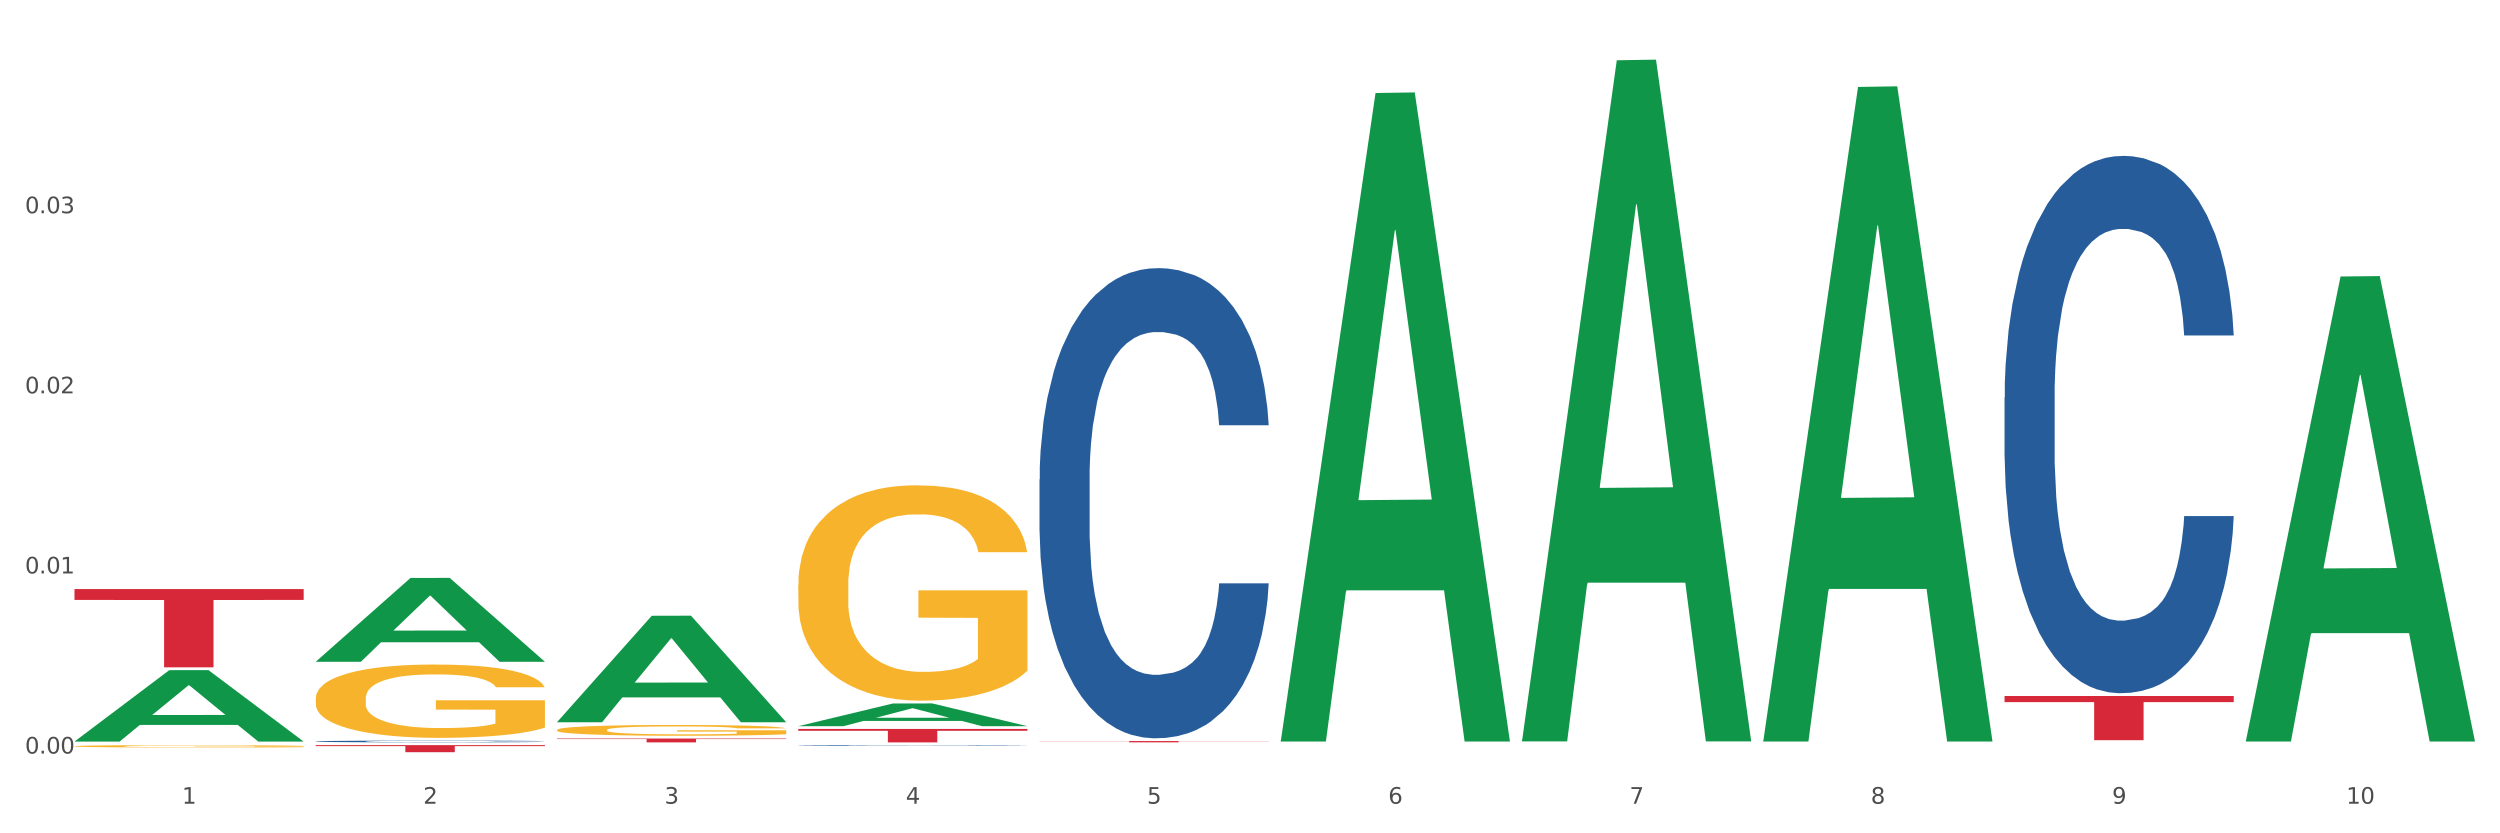<?xml version="1.0" encoding="utf-8" standalone="no"?>
<!DOCTYPE svg PUBLIC "-//W3C//DTD SVG 1.1//EN"
  "http://www.w3.org/Graphics/SVG/1.1/DTD/svg11.dtd">
<svg xmlns:xlink="http://www.w3.org/1999/xlink" width="1080pt" height="360pt" viewBox="0 0 1080 360" xmlns="http://www.w3.org/2000/svg" version="1.1">
 <rect x="0" y="0" width="1080" height="360" fill="#333333" stroke="none"/>
 <defs>
  <style type="text/css">*{stroke-linejoin: round; stroke-linecap: butt}</style>
 </defs>
 <g id="figure_1">
  <g id="patch_1">
   <path d="M 0 360 
L 1080 360 
L 1080 0 
L 0 0 
z
" style="fill: #ffffff; stroke: #ffffff; stroke-linejoin: miter"/>
  </g>
  <g id="axes_1">
   <g id="matplotlib.axis_1">
    <g id="xtick_1">
     <g id="text_1">
      <!-- 1 -->
      <g style="fill: #4d4d4d" transform="translate(78.627 347.204) scale(0.096 -0.096)">
       <defs>
        <path id="DejaVuSans-31" d="M 794 531 
L 1825 531 
L 1825 4091 
L 703 3866 
L 703 4441 
L 1819 4666 
L 2450 4666 
L 2450 531 
L 3481 531 
L 3481 0 
L 794 0 
L 794 531 
z
" transform="scale(0.016)"/>
       </defs>
       <use xlink:href="#DejaVuSans-31"/>
      </g>
     </g>
    </g>
    <g id="xtick_2">
     <g id="text_2">
      <!-- 2 -->
      <g style="fill: #4d4d4d" transform="translate(182.851 347.204) scale(0.096 -0.096)">
       <defs>
        <path id="DejaVuSans-32" d="M 1228 531 
L 3431 531 
L 3431 0 
L 469 0 
L 469 531 
Q 828 903 1448 1529 
Q 2069 2156 2228 2338 
Q 2531 2678 2651 2914 
Q 2772 3150 2772 3378 
Q 2772 3750 2511 3984 
Q 2250 4219 1831 4219 
Q 1534 4219 1204 4116 
Q 875 4013 500 3803 
L 500 4441 
Q 881 4594 1212 4672 
Q 1544 4750 1819 4750 
Q 2544 4750 2975 4387 
Q 3406 4025 3406 3419 
Q 3406 3131 3298 2873 
Q 3191 2616 2906 2266 
Q 2828 2175 2409 1742 
Q 1991 1309 1228 531 
z
" transform="scale(0.016)"/>
       </defs>
       <use xlink:href="#DejaVuSans-32"/>
      </g>
     </g>
    </g>
    <g id="xtick_3">
     <g id="text_3">
      <!-- 3 -->
      <g style="fill: #4d4d4d" transform="translate(287.074 347.204) scale(0.096 -0.096)">
       <defs>
        <path id="DejaVuSans-33" d="M 2597 2516 
Q 3050 2419 3304 2112 
Q 3559 1806 3559 1356 
Q 3559 666 3084 287 
Q 2609 -91 1734 -91 
Q 1441 -91 1130 -33 
Q 819 25 488 141 
L 488 750 
Q 750 597 1062 519 
Q 1375 441 1716 441 
Q 2309 441 2620 675 
Q 2931 909 2931 1356 
Q 2931 1769 2642 2001 
Q 2353 2234 1838 2234 
L 1294 2234 
L 1294 2753 
L 1863 2753 
Q 2328 2753 2575 2939 
Q 2822 3125 2822 3475 
Q 2822 3834 2567 4026 
Q 2313 4219 1838 4219 
Q 1578 4219 1281 4162 
Q 984 4106 628 3988 
L 628 4550 
Q 988 4650 1302 4700 
Q 1616 4750 1894 4750 
Q 2613 4750 3031 4423 
Q 3450 4097 3450 3541 
Q 3450 3153 3228 2886 
Q 3006 2619 2597 2516 
z
" transform="scale(0.016)"/>
       </defs>
       <use xlink:href="#DejaVuSans-33"/>
      </g>
     </g>
    </g>
    <g id="xtick_4">
     <g id="text_4">
      <!-- 4 -->
      <g style="fill: #4d4d4d" transform="translate(391.298 347.204) scale(0.096 -0.096)">
       <defs>
        <path id="DejaVuSans-34" d="M 2419 4116 
L 825 1625 
L 2419 1625 
L 2419 4116 
z
M 2253 4666 
L 3047 4666 
L 3047 1625 
L 3713 1625 
L 3713 1100 
L 3047 1100 
L 3047 0 
L 2419 0 
L 2419 1100 
L 313 1100 
L 313 1709 
L 2253 4666 
z
" transform="scale(0.016)"/>
       </defs>
       <use xlink:href="#DejaVuSans-34"/>
      </g>
     </g>
    </g>
    <g id="xtick_5">
     <g id="text_5">
      <!-- 5 -->
      <g style="fill: #4d4d4d" transform="translate(495.522 347.204) scale(0.096 -0.096)">
       <defs>
        <path id="DejaVuSans-35" d="M 691 4666 
L 3169 4666 
L 3169 4134 
L 1269 4134 
L 1269 2991 
Q 1406 3038 1543 3061 
Q 1681 3084 1819 3084 
Q 2600 3084 3056 2656 
Q 3513 2228 3513 1497 
Q 3513 744 3044 326 
Q 2575 -91 1722 -91 
Q 1428 -91 1123 -41 
Q 819 9 494 109 
L 494 744 
Q 775 591 1075 516 
Q 1375 441 1709 441 
Q 2250 441 2565 725 
Q 2881 1009 2881 1497 
Q 2881 1984 2565 2268 
Q 2250 2553 1709 2553 
Q 1456 2553 1204 2497 
Q 953 2441 691 2322 
L 691 4666 
z
" transform="scale(0.016)"/>
       </defs>
       <use xlink:href="#DejaVuSans-35"/>
      </g>
     </g>
    </g>
    <g id="xtick_6">
     <g id="text_6">
      <!-- 6 -->
      <g style="fill: #4d4d4d" transform="translate(599.745 347.204) scale(0.096 -0.096)">
       <defs>
        <path id="DejaVuSans-36" d="M 2113 2584 
Q 1688 2584 1439 2293 
Q 1191 2003 1191 1497 
Q 1191 994 1439 701 
Q 1688 409 2113 409 
Q 2538 409 2786 701 
Q 3034 994 3034 1497 
Q 3034 2003 2786 2293 
Q 2538 2584 2113 2584 
z
M 3366 4563 
L 3366 3988 
Q 3128 4100 2886 4159 
Q 2644 4219 2406 4219 
Q 1781 4219 1451 3797 
Q 1122 3375 1075 2522 
Q 1259 2794 1537 2939 
Q 1816 3084 2150 3084 
Q 2853 3084 3261 2657 
Q 3669 2231 3669 1497 
Q 3669 778 3244 343 
Q 2819 -91 2113 -91 
Q 1303 -91 875 529 
Q 447 1150 447 2328 
Q 447 3434 972 4092 
Q 1497 4750 2381 4750 
Q 2619 4750 2861 4703 
Q 3103 4656 3366 4563 
z
" transform="scale(0.016)"/>
       </defs>
       <use xlink:href="#DejaVuSans-36"/>
      </g>
     </g>
    </g>
    <g id="xtick_7">
     <g id="text_7">
      <!-- 7 -->
      <g style="fill: #4d4d4d" transform="translate(703.969 347.204) scale(0.096 -0.096)">
       <defs>
        <path id="DejaVuSans-37" d="M 525 4666 
L 3525 4666 
L 3525 4397 
L 1831 0 
L 1172 0 
L 2766 4134 
L 525 4134 
L 525 4666 
z
" transform="scale(0.016)"/>
       </defs>
       <use xlink:href="#DejaVuSans-37"/>
      </g>
     </g>
    </g>
    <g id="xtick_8">
     <g id="text_8">
      <!-- 8 -->
      <g style="fill: #4d4d4d" transform="translate(808.193 347.204) scale(0.096 -0.096)">
       <defs>
        <path id="DejaVuSans-38" d="M 2034 2216 
Q 1584 2216 1326 1975 
Q 1069 1734 1069 1313 
Q 1069 891 1326 650 
Q 1584 409 2034 409 
Q 2484 409 2743 651 
Q 3003 894 3003 1313 
Q 3003 1734 2745 1975 
Q 2488 2216 2034 2216 
z
M 1403 2484 
Q 997 2584 770 2862 
Q 544 3141 544 3541 
Q 544 4100 942 4425 
Q 1341 4750 2034 4750 
Q 2731 4750 3128 4425 
Q 3525 4100 3525 3541 
Q 3525 3141 3298 2862 
Q 3072 2584 2669 2484 
Q 3125 2378 3379 2068 
Q 3634 1759 3634 1313 
Q 3634 634 3220 271 
Q 2806 -91 2034 -91 
Q 1263 -91 848 271 
Q 434 634 434 1313 
Q 434 1759 690 2068 
Q 947 2378 1403 2484 
z
M 1172 3481 
Q 1172 3119 1398 2916 
Q 1625 2713 2034 2713 
Q 2441 2713 2670 2916 
Q 2900 3119 2900 3481 
Q 2900 3844 2670 4047 
Q 2441 4250 2034 4250 
Q 1625 4250 1398 4047 
Q 1172 3844 1172 3481 
z
" transform="scale(0.016)"/>
       </defs>
       <use xlink:href="#DejaVuSans-38"/>
      </g>
     </g>
    </g>
    <g id="xtick_9">
     <g id="text_9">
      <!-- 9 -->
      <g style="fill: #4d4d4d" transform="translate(912.416 347.204) scale(0.096 -0.096)">
       <defs>
        <path id="DejaVuSans-39" d="M 703 97 
L 703 672 
Q 941 559 1184 500 
Q 1428 441 1663 441 
Q 2288 441 2617 861 
Q 2947 1281 2994 2138 
Q 2813 1869 2534 1725 
Q 2256 1581 1919 1581 
Q 1219 1581 811 2004 
Q 403 2428 403 3163 
Q 403 3881 828 4315 
Q 1253 4750 1959 4750 
Q 2769 4750 3195 4129 
Q 3622 3509 3622 2328 
Q 3622 1225 3098 567 
Q 2575 -91 1691 -91 
Q 1453 -91 1209 -44 
Q 966 3 703 97 
z
M 1959 2075 
Q 2384 2075 2632 2365 
Q 2881 2656 2881 3163 
Q 2881 3666 2632 3958 
Q 2384 4250 1959 4250 
Q 1534 4250 1286 3958 
Q 1038 3666 1038 3163 
Q 1038 2656 1286 2365 
Q 1534 2075 1959 2075 
z
" transform="scale(0.016)"/>
       </defs>
       <use xlink:href="#DejaVuSans-39"/>
      </g>
     </g>
    </g>
    <g id="xtick_10">
     <g id="text_10">
      <!-- 10 -->
      <g style="fill: #4d4d4d" transform="translate(1013.586 347.204) scale(0.096 -0.096)">
       <defs>
        <path id="DejaVuSans-30" d="M 2034 4250 
Q 1547 4250 1301 3770 
Q 1056 3291 1056 2328 
Q 1056 1369 1301 889 
Q 1547 409 2034 409 
Q 2525 409 2770 889 
Q 3016 1369 3016 2328 
Q 3016 3291 2770 3770 
Q 2525 4250 2034 4250 
z
M 2034 4750 
Q 2819 4750 3233 4129 
Q 3647 3509 3647 2328 
Q 3647 1150 3233 529 
Q 2819 -91 2034 -91 
Q 1250 -91 836 529 
Q 422 1150 422 2328 
Q 422 3509 836 4129 
Q 1250 4750 2034 4750 
z
" transform="scale(0.016)"/>
       </defs>
       <use xlink:href="#DejaVuSans-31"/>
       <use xlink:href="#DejaVuSans-30" transform="translate(63.623 0)"/>
      </g>
     </g>
    </g>
    <g id="xtick_11"/>
    <g id="xtick_12"/>
    <g id="xtick_13"/>
    <g id="xtick_14"/>
    <g id="xtick_15"/>
    <g id="xtick_16"/>
    <g id="xtick_17"/>
    <g id="xtick_18"/>
    <g id="xtick_19"/>
   </g>
   <g id="matplotlib.axis_2">
    <g id="ytick_1">
     <g id="text_11">
      <!-- 0.00 -->
      <g style="fill: #4d4d4d" transform="translate(10.8 325.539) scale(0.096 -0.096)">
       <defs>
        <path id="DejaVuSans-2e" d="M 684 794 
L 1344 794 
L 1344 0 
L 684 0 
L 684 794 
z
" transform="scale(0.016)"/>
       </defs>
       <use xlink:href="#DejaVuSans-30"/>
       <use xlink:href="#DejaVuSans-2e" transform="translate(63.623 0)"/>
       <use xlink:href="#DejaVuSans-30" transform="translate(95.41 0)"/>
       <use xlink:href="#DejaVuSans-30" transform="translate(159.033 0)"/>
      </g>
     </g>
    </g>
    <g id="ytick_2">
     <g id="text_12">
      <!-- 0.01 -->
      <g style="fill: #4d4d4d" transform="translate(10.8 247.733) scale(0.096 -0.096)">
       <use xlink:href="#DejaVuSans-30"/>
       <use xlink:href="#DejaVuSans-2e" transform="translate(63.623 0)"/>
       <use xlink:href="#DejaVuSans-30" transform="translate(95.41 0)"/>
       <use xlink:href="#DejaVuSans-31" transform="translate(159.033 0)"/>
      </g>
     </g>
    </g>
    <g id="ytick_3">
     <g id="text_13">
      <!-- 0.02 -->
      <g style="fill: #4d4d4d" transform="translate(10.8 169.928) scale(0.096 -0.096)">
       <use xlink:href="#DejaVuSans-30"/>
       <use xlink:href="#DejaVuSans-2e" transform="translate(63.623 0)"/>
       <use xlink:href="#DejaVuSans-30" transform="translate(95.41 0)"/>
       <use xlink:href="#DejaVuSans-32" transform="translate(159.033 0)"/>
      </g>
     </g>
    </g>
    <g id="ytick_4">
     <g id="text_14">
      <!-- 0.03 -->
      <g style="fill: #4d4d4d" transform="translate(10.8 92.122) scale(0.096 -0.096)">
       <use xlink:href="#DejaVuSans-30"/>
       <use xlink:href="#DejaVuSans-2e" transform="translate(63.623 0)"/>
       <use xlink:href="#DejaVuSans-30" transform="translate(95.41 0)"/>
       <use xlink:href="#DejaVuSans-33" transform="translate(159.033 0)"/>
      </g>
     </g>
    </g>
    <g id="ytick_5"/>
    <g id="ytick_6"/>
    <g id="ytick_7"/>
    <g id="ytick_8"/>
   </g>
   <g id="PolyCollection_1">
    <path d="M 32.175 320.312 
L 32.277 320.283 
L 73.107 289.514 
L 90.051 289.485 
L 131.187 320.37 
L 111.589 320.37 
L 102.709 313.178 
L 60.552 313.178 
L 60.246 313.294 
L 51.671 320.37 
L 32.175 320.37 
L 32.175 320.312 
L 65.86 308.886 
L 97.401 308.857 
L 81.783 296.068 
L 81.579 296.01 
L 81.375 296.097 
L 65.758 308.857 
L 65.86 308.886 
L 32.175 320.312 
z
" clip-path="url(#pd4fbc5f1a0)" style="fill: #109648"/>
    <path d="M 344.846 314.904 
L 443.858 314.904 
L 443.858 315.71 
L 404.91 315.716 
L 404.91 320.707 
L 383.559 320.707 
L 383.559 315.716 
L 344.846 315.71 
L 344.846 314.909 
L 344.846 314.904 
z
" clip-path="url(#pd4fbc5f1a0)" style="fill: #d62839"/>
    <path d="M 136.399 301.715 
L 136.516 301.687 
L 136.516 300.645 
L 136.749 299.748 
L 137.918 297.579 
L 139.672 295.785 
L 140.958 294.831 
L 142.244 294.049 
L 143.763 293.268 
L 145.634 292.458 
L 149.024 291.272 
L 151.128 290.665 
L 153.699 290.028 
L 158.375 289.103 
L 161.765 288.582 
L 165.272 288.148 
L 171 287.627 
L 174.741 287.396 
L 178.716 287.222 
L 183.508 287.107 
L 187.132 287.078 
L 195.081 287.165 
L 201.861 287.425 
L 205.135 287.627 
L 209.343 287.975 
L 211.564 288.206 
L 215.188 288.669 
L 218.928 289.276 
L 221.5 289.797 
L 225.358 290.781 
L 228.28 291.764 
L 230.969 292.979 
L 232.372 293.818 
L 233.424 294.599 
L 234.359 295.496 
L 235.294 296.913 
L 214.253 296.913 
L 213.434 295.901 
L 212.148 294.946 
L 210.278 294.021 
L 208.641 293.442 
L 205.836 292.719 
L 203.264 292.256 
L 200.576 291.909 
L 197.302 291.62 
L 194.731 291.475 
L 191.107 291.359 
L 183.976 291.388 
L 179.183 291.62 
L 175.91 291.909 
L 173.806 292.169 
L 171.936 292.458 
L 169.831 292.863 
L 167.377 293.471 
L 165.623 294.021 
L 163.87 294.715 
L 162.467 295.409 
L 161.181 296.219 
L 160.129 297.087 
L 159.311 297.984 
L 158.609 299.083 
L 158.025 300.905 
L 158.025 304.869 
L 158.259 305.765 
L 158.843 306.951 
L 159.544 307.848 
L 160.713 308.919 
L 161.765 309.642 
L 163.753 310.683 
L 165.974 311.551 
L 167.727 312.101 
L 169.481 312.564 
L 172.52 313.2 
L 175.91 313.721 
L 178.833 314.039 
L 182.807 314.328 
L 185.496 314.444 
L 187.834 314.502 
L 193.562 314.502 
L 197.653 314.415 
L 202.212 314.212 
L 205.719 313.952 
L 208.641 313.634 
L 211.915 313.113 
L 214.019 312.621 
L 214.019 306.575 
L 188.301 306.546 
L 188.301 302.525 
L 235.411 302.525 
L 235.411 314.328 
L 233.424 314.936 
L 231.203 315.485 
L 228.865 315.977 
L 225.358 316.585 
L 221.15 317.163 
L 217.409 317.568 
L 213.434 317.915 
L 208.758 318.233 
L 202.68 318.523 
L 198.939 318.638 
L 194.263 318.725 
L 188.769 318.754 
L 183.976 318.696 
L 179.3 318.552 
L 174.39 318.291 
L 169.598 317.915 
L 165.974 317.539 
L 162.35 317.076 
L 158.492 316.469 
L 155.453 315.89 
L 153.115 315.37 
L 150.543 314.704 
L 147.738 313.836 
L 145.634 313.055 
L 143.763 312.245 
L 141.776 311.204 
L 140.373 310.307 
L 138.97 309.179 
L 138.152 308.34 
L 137.217 307.038 
L 136.516 305.216 
L 136.399 301.715 
z
" clip-path="url(#pd4fbc5f1a0)" style="fill: #f7b32b"/>
    <path d="M 240.622 315.342 
L 240.739 315.338 
L 240.739 315.185 
L 240.973 315.053 
L 242.142 314.734 
L 243.895 314.47 
L 245.181 314.33 
L 246.467 314.215 
L 247.987 314.1 
L 249.857 313.981 
L 253.247 313.807 
L 255.351 313.717 
L 257.923 313.624 
L 262.599 313.487 
L 265.989 313.411 
L 269.496 313.347 
L 275.224 313.271 
L 278.965 313.236 
L 282.939 313.211 
L 287.732 313.194 
L 291.356 313.19 
L 299.305 313.202 
L 306.085 313.241 
L 309.358 313.271 
L 313.566 313.322 
L 315.788 313.356 
L 319.411 313.424 
L 323.152 313.513 
L 325.724 313.59 
L 329.581 313.734 
L 332.504 313.879 
L 335.193 314.058 
L 336.595 314.181 
L 337.647 314.296 
L 338.583 314.428 
L 339.518 314.636 
L 318.476 314.636 
L 317.658 314.487 
L 316.372 314.347 
L 314.502 314.211 
L 312.865 314.126 
L 310.06 314.019 
L 307.488 313.951 
L 304.799 313.9 
L 301.526 313.858 
L 298.954 313.836 
L 295.33 313.819 
L 288.2 313.824 
L 283.407 313.858 
L 280.134 313.9 
L 278.03 313.938 
L 276.159 313.981 
L 274.055 314.041 
L 271.6 314.13 
L 269.847 314.211 
L 268.093 314.313 
L 266.69 314.415 
L 265.405 314.534 
L 264.352 314.662 
L 263.534 314.794 
L 262.833 314.955 
L 262.248 315.223 
L 262.248 315.806 
L 262.482 315.938 
L 263.067 316.112 
L 263.768 316.244 
L 264.937 316.402 
L 265.989 316.508 
L 267.976 316.661 
L 270.197 316.789 
L 271.951 316.87 
L 273.704 316.938 
L 276.744 317.031 
L 280.134 317.108 
L 283.056 317.155 
L 287.031 317.197 
L 289.719 317.214 
L 292.057 317.223 
L 297.785 317.223 
L 301.877 317.21 
L 306.436 317.18 
L 309.943 317.142 
L 312.865 317.095 
L 316.138 317.019 
L 318.242 316.946 
L 318.242 316.057 
L 292.525 316.053 
L 292.525 315.462 
L 339.635 315.462 
L 339.635 317.197 
L 337.647 317.287 
L 335.426 317.368 
L 333.088 317.44 
L 329.581 317.529 
L 325.373 317.614 
L 321.632 317.674 
L 317.658 317.725 
L 312.982 317.772 
L 306.903 317.814 
L 303.163 317.831 
L 298.487 317.844 
L 292.992 317.848 
L 288.2 317.84 
L 283.524 317.818 
L 278.614 317.78 
L 273.821 317.725 
L 270.197 317.67 
L 266.574 317.601 
L 262.716 317.512 
L 259.677 317.427 
L 257.339 317.35 
L 254.767 317.253 
L 251.961 317.125 
L 249.857 317.01 
L 247.987 316.891 
L 246 316.738 
L 244.597 316.606 
L 243.194 316.44 
L 242.376 316.317 
L 241.441 316.125 
L 240.739 315.857 
L 240.622 315.342 
z
" clip-path="url(#pd4fbc5f1a0)" style="fill: #f7b32b"/>
    <path d="M 344.846 252.647 
L 344.963 252.563 
L 344.963 249.503 
L 345.197 246.869 
L 346.366 240.496 
L 348.119 235.228 
L 349.405 232.423 
L 350.691 230.129 
L 352.21 227.835 
L 354.081 225.455 
L 357.471 221.971 
L 359.575 220.187 
L 362.147 218.317 
L 366.823 215.598 
L 370.213 214.069 
L 373.72 212.794 
L 379.448 211.265 
L 383.188 210.585 
L 387.163 210.075 
L 391.956 209.735 
L 395.579 209.65 
L 403.529 209.905 
L 410.309 210.67 
L 413.582 211.265 
L 417.79 212.284 
L 420.011 212.964 
L 423.635 214.324 
L 427.376 216.108 
L 429.947 217.638 
L 433.805 220.527 
L 436.728 223.416 
L 439.416 226.985 
L 440.819 229.449 
L 441.871 231.744 
L 442.806 234.378 
L 443.741 238.542 
L 422.7 238.542 
L 421.882 235.567 
L 420.596 232.763 
L 418.725 230.044 
L 417.089 228.345 
L 414.283 226.22 
L 411.711 224.861 
L 409.023 223.841 
L 405.75 222.991 
L 403.178 222.566 
L 399.554 222.226 
L 392.423 222.311 
L 387.63 222.991 
L 384.357 223.841 
L 382.253 224.606 
L 380.383 225.455 
L 378.279 226.645 
L 375.824 228.43 
L 374.07 230.044 
L 372.317 232.083 
L 370.914 234.123 
L 369.628 236.502 
L 368.576 239.051 
L 367.758 241.686 
L 367.056 244.915 
L 366.472 250.268 
L 366.472 261.91 
L 366.706 264.544 
L 367.29 268.028 
L 367.992 270.662 
L 369.161 273.806 
L 370.213 275.931 
L 372.2 278.99 
L 374.421 281.539 
L 376.174 283.154 
L 377.928 284.513 
L 380.967 286.383 
L 384.357 287.912 
L 387.28 288.847 
L 391.254 289.697 
L 393.943 290.037 
L 396.281 290.207 
L 402.009 290.207 
L 406.1 289.952 
L 410.659 289.357 
L 414.166 288.592 
L 417.089 287.657 
L 420.362 286.128 
L 422.466 284.683 
L 422.466 266.923 
L 396.748 266.838 
L 396.748 255.027 
L 443.858 255.027 
L 443.858 289.697 
L 441.871 291.481 
L 439.65 293.096 
L 437.312 294.54 
L 433.805 296.325 
L 429.597 298.024 
L 425.856 299.214 
L 421.882 300.234 
L 417.206 301.168 
L 411.127 302.018 
L 407.386 302.358 
L 402.71 302.613 
L 397.216 302.698 
L 392.423 302.528 
L 387.747 302.103 
L 382.838 301.338 
L 378.045 300.234 
L 374.421 299.129 
L 370.797 297.769 
L 366.94 295.985 
L 363.9 294.285 
L 361.562 292.756 
L 358.99 290.801 
L 356.185 288.252 
L 354.081 285.958 
L 352.21 283.579 
L 350.223 280.519 
L 348.82 277.885 
L 347.418 274.571 
L 346.599 272.107 
L 345.664 268.283 
L 344.963 262.93 
L 344.846 252.647 
z
" clip-path="url(#pd4fbc5f1a0)" style="fill: #f7b32b"/>
    <path d="M 240.622 319.033 
L 339.635 319.033 
L 339.635 319.265 
L 300.687 319.267 
L 300.687 320.707 
L 279.336 320.707 
L 279.336 319.267 
L 240.622 319.265 
L 240.622 319.034 
L 240.622 319.033 
z
" clip-path="url(#pd4fbc5f1a0)" style="fill: #d62839"/>
    <path d="M 32.175 322.372 
L 32.292 322.371 
L 32.292 322.337 
L 32.526 322.307 
L 33.695 322.236 
L 35.448 322.177 
L 36.734 322.146 
L 38.02 322.12 
L 39.54 322.095 
L 41.41 322.068 
L 44.8 322.029 
L 46.904 322.009 
L 49.476 321.988 
L 54.152 321.958 
L 57.542 321.941 
L 61.049 321.927 
L 66.777 321.91 
L 70.517 321.902 
L 74.492 321.896 
L 79.285 321.893 
L 82.909 321.892 
L 90.858 321.894 
L 97.638 321.903 
L 100.911 321.91 
L 105.119 321.921 
L 107.34 321.929 
L 110.964 321.944 
L 114.705 321.964 
L 117.277 321.981 
L 121.134 322.013 
L 124.057 322.045 
L 126.745 322.085 
L 128.148 322.113 
L 129.2 322.138 
L 130.135 322.168 
L 131.071 322.214 
L 110.029 322.214 
L 109.211 322.181 
L 107.925 322.15 
L 106.054 322.119 
L 104.418 322.1 
L 101.612 322.077 
L 99.041 322.061 
L 96.352 322.05 
L 93.079 322.041 
L 90.507 322.036 
L 86.883 322.032 
L 79.752 322.033 
L 74.96 322.041 
L 71.686 322.05 
L 69.582 322.059 
L 67.712 322.068 
L 65.608 322.081 
L 63.153 322.101 
L 61.399 322.119 
L 59.646 322.142 
L 58.243 322.165 
L 56.957 322.192 
L 55.905 322.22 
L 55.087 322.249 
L 54.386 322.286 
L 53.801 322.345 
L 53.801 322.475 
L 54.035 322.505 
L 54.619 322.544 
L 55.321 322.573 
L 56.49 322.608 
L 57.542 322.632 
L 59.529 322.666 
L 61.75 322.695 
L 63.504 322.713 
L 65.257 322.728 
L 68.296 322.749 
L 71.686 322.766 
L 74.609 322.776 
L 78.583 322.786 
L 81.272 322.79 
L 83.61 322.791 
L 89.338 322.791 
L 93.429 322.789 
L 97.988 322.782 
L 101.495 322.773 
L 104.418 322.763 
L 107.691 322.746 
L 109.795 322.73 
L 109.795 322.531 
L 84.078 322.53 
L 84.078 322.398 
L 131.187 322.398 
L 131.187 322.786 
L 129.2 322.806 
L 126.979 322.824 
L 124.641 322.84 
L 121.134 322.86 
L 116.926 322.879 
L 113.185 322.892 
L 109.211 322.903 
L 104.535 322.914 
L 98.456 322.923 
L 94.715 322.927 
L 90.039 322.93 
L 84.545 322.931 
L 79.752 322.929 
L 75.076 322.924 
L 70.167 322.916 
L 65.374 322.903 
L 61.75 322.891 
L 58.126 322.876 
L 54.269 322.856 
L 51.229 322.837 
L 48.891 322.82 
L 46.32 322.798 
L 43.514 322.77 
L 41.41 322.744 
L 39.54 322.717 
L 37.552 322.683 
L 36.15 322.654 
L 34.747 322.617 
L 33.928 322.589 
L 32.993 322.547 
L 32.292 322.487 
L 32.175 322.372 
z
" clip-path="url(#pd4fbc5f1a0)" style="fill: #f7b32b"/>
    <path d="M 136.399 321.892 
L 235.411 321.892 
L 235.411 322.317 
L 196.463 322.319 
L 196.463 324.95 
L 175.112 324.95 
L 175.112 322.319 
L 136.399 322.317 
L 136.399 321.894 
L 136.399 321.892 
z
" clip-path="url(#pd4fbc5f1a0)" style="fill: #d62839"/>
    <path d="M 32.175 254.47 
L 131.187 254.47 
L 131.187 259.171 
L 92.239 259.203 
L 92.239 288.3 
L 70.888 288.3 
L 70.888 259.203 
L 32.175 259.171 
L 32.175 254.502 
L 32.175 254.47 
z
" clip-path="url(#pd4fbc5f1a0)" style="fill: #d62839"/>
    <path d="M 449.069 320.141 
L 548.082 320.141 
L 548.082 320.218 
L 509.134 320.218 
L 509.134 320.695 
L 487.783 320.695 
L 487.783 320.218 
L 449.069 320.218 
L 449.069 320.141 
L 449.069 320.141 
z
" clip-path="url(#pd4fbc5f1a0)" style="fill: #d62839"/>
    <path d="M 344.846 322.051 
L 344.963 322.051 
L 344.963 322.042 
L 345.314 322.029 
L 346.601 322.007 
L 348.24 321.99 
L 351.049 321.969 
L 352.57 321.961 
L 354.56 321.952 
L 358.656 321.936 
L 363.338 321.923 
L 366.615 321.916 
L 369.072 321.912 
L 374.573 321.904 
L 377.733 321.9 
L 381.01 321.897 
L 383.819 321.895 
L 388.5 321.893 
L 392.245 321.892 
L 396.576 321.892 
L 400.204 321.892 
L 405.002 321.893 
L 412.025 321.897 
L 414.716 321.899 
L 418.344 321.903 
L 422.09 321.908 
L 425.133 321.914 
L 428.644 321.921 
L 432.272 321.931 
L 435.783 321.943 
L 438.241 321.955 
L 440.23 321.967 
L 441.986 321.981 
L 443.273 321.997 
L 443.858 322.01 
L 422.441 322.01 
L 421.856 321.998 
L 420.685 321.985 
L 419.515 321.977 
L 418.227 321.969 
L 416.238 321.961 
L 414.482 321.956 
L 411.556 321.95 
L 408.865 321.946 
L 406.641 321.944 
L 403.949 321.942 
L 398.214 321.94 
L 394.118 321.94 
L 391.543 321.941 
L 388.383 321.942 
L 385.691 321.944 
L 382.531 321.948 
L 380.074 321.953 
L 377.616 321.958 
L 376.211 321.962 
L 374.105 321.969 
L 372.7 321.975 
L 370.828 321.985 
L 369.775 321.992 
L 367.902 322.011 
L 367.083 322.024 
L 366.732 322.034 
L 366.498 322.044 
L 366.498 322.095 
L 367.2 322.117 
L 367.785 322.127 
L 368.721 322.138 
L 370.477 322.152 
L 373.052 322.166 
L 375.743 322.176 
L 377.967 322.183 
L 380.074 322.187 
L 382.18 322.191 
L 384.755 322.194 
L 386.862 322.196 
L 390.022 322.198 
L 393.767 322.199 
L 396.693 322.199 
L 402.662 322.197 
L 405.353 322.196 
L 407.928 322.193 
L 410.737 322.19 
L 412.961 322.186 
L 414.248 322.183 
L 416.355 322.177 
L 417.993 322.17 
L 419.398 322.163 
L 420.334 322.156 
L 421.387 322.147 
L 422.207 322.136 
L 422.441 322.13 
L 443.858 322.13 
L 443.39 322.141 
L 442.571 322.153 
L 440.932 322.168 
L 439.645 322.177 
L 437.655 322.187 
L 435.549 322.197 
L 432.623 322.207 
L 429.931 322.214 
L 427.122 322.221 
L 424.079 322.226 
L 418.579 322.235 
L 416.589 322.237 
L 412.376 322.241 
L 409.099 322.243 
L 404.3 322.245 
L 399.385 322.247 
L 394.235 322.247 
L 389.671 322.246 
L 384.638 322.244 
L 381.478 322.242 
L 377.967 322.239 
L 373.871 322.235 
L 370.009 322.229 
L 366.38 322.223 
L 362.986 322.215 
L 359.826 322.207 
L 355.73 322.193 
L 352.687 322.179 
L 350.464 322.167 
L 348.942 322.156 
L 347.421 322.142 
L 346.601 322.133 
L 345.314 322.11 
L 344.846 322.089 
L 344.846 322.051 
z
" clip-path="url(#pd4fbc5f1a0)" style="fill: #255c99"/>
    <path d="M 136.399 320.284 
L 136.516 320.283 
L 136.516 320.264 
L 136.867 320.237 
L 138.154 320.188 
L 139.793 320.151 
L 142.602 320.107 
L 144.123 320.089 
L 146.113 320.069 
L 150.209 320.036 
L 154.89 320.007 
L 158.167 319.992 
L 160.625 319.982 
L 166.126 319.965 
L 169.286 319.957 
L 172.563 319.951 
L 175.372 319.946 
L 180.053 319.942 
L 183.798 319.939 
L 188.129 319.939 
L 191.757 319.939 
L 196.555 319.942 
L 203.577 319.951 
L 206.269 319.956 
L 209.897 319.964 
L 213.642 319.975 
L 216.685 319.986 
L 220.196 320.003 
L 223.824 320.024 
L 227.336 320.05 
L 229.793 320.075 
L 231.783 320.101 
L 233.538 320.132 
L 234.826 320.167 
L 235.411 320.196 
L 213.993 320.196 
L 213.408 320.17 
L 212.238 320.141 
L 211.068 320.123 
L 209.78 320.107 
L 207.791 320.09 
L 206.035 320.078 
L 203.109 320.065 
L 200.417 320.057 
L 198.194 320.052 
L 195.502 320.047 
L 189.767 320.043 
L 185.671 320.043 
L 183.096 320.045 
L 179.936 320.048 
L 177.244 320.053 
L 174.084 320.061 
L 171.626 320.071 
L 169.169 320.083 
L 167.764 320.091 
L 165.658 320.106 
L 164.253 320.119 
L 162.381 320.141 
L 161.327 320.156 
L 159.455 320.196 
L 158.635 320.226 
L 158.284 320.246 
L 158.05 320.268 
L 158.05 320.378 
L 158.752 320.427 
L 159.338 320.448 
L 160.274 320.472 
L 162.029 320.503 
L 164.604 320.533 
L 167.296 320.555 
L 169.52 320.568 
L 171.626 320.578 
L 173.733 320.586 
L 176.308 320.593 
L 178.415 320.597 
L 181.575 320.601 
L 185.32 320.603 
L 188.246 320.603 
L 194.214 320.6 
L 196.906 320.596 
L 199.481 320.591 
L 202.29 320.584 
L 204.514 320.575 
L 205.801 320.569 
L 207.908 320.555 
L 209.546 320.541 
L 210.951 320.525 
L 211.887 320.511 
L 212.94 320.49 
L 213.759 320.466 
L 213.993 320.454 
L 235.411 320.454 
L 234.943 320.479 
L 234.124 320.504 
L 232.485 320.537 
L 231.198 320.555 
L 229.208 320.579 
L 227.102 320.598 
L 224.176 320.62 
L 221.484 320.636 
L 218.675 320.65 
L 215.632 320.663 
L 210.131 320.68 
L 208.142 320.685 
L 203.928 320.694 
L 200.651 320.699 
L 195.853 320.704 
L 190.937 320.706 
L 185.788 320.707 
L 181.223 320.706 
L 176.191 320.701 
L 173.031 320.697 
L 169.52 320.691 
L 165.424 320.681 
L 161.561 320.669 
L 157.933 320.655 
L 154.539 320.639 
L 151.379 320.621 
L 147.283 320.591 
L 144.24 320.561 
L 142.016 320.534 
L 140.495 320.511 
L 138.973 320.481 
L 138.154 320.461 
L 136.867 320.412 
L 136.399 320.366 
L 136.399 320.284 
z
" clip-path="url(#pd4fbc5f1a0)" style="fill: #255c99"/>
    <path d="M 865.964 171.642 
L 866.081 171.43 
L 866.081 165.494 
L 866.432 157.438 
L 867.719 142.598 
L 869.358 131.362 
L 872.167 118.218 
L 873.688 112.706 
L 875.678 106.558 
L 879.774 96.594 
L 884.456 88.114 
L 887.733 83.45 
L 890.19 80.482 
L 895.691 75.182 
L 898.851 72.85 
L 902.128 70.942 
L 904.937 69.67 
L 909.618 68.186 
L 913.364 67.55 
L 917.694 67.338 
L 921.322 67.55 
L 926.12 68.398 
L 933.143 70.942 
L 935.834 72.426 
L 939.463 74.97 
L 943.208 78.362 
L 946.251 81.754 
L 949.762 86.63 
L 953.39 92.99 
L 956.901 101.046 
L 959.359 108.466 
L 961.348 116.31 
L 963.104 125.85 
L 964.391 136.238 
L 964.976 144.93 
L 943.559 144.93 
L 942.974 137.086 
L 941.803 128.606 
L 940.633 122.882 
L 939.346 118.218 
L 937.356 112.918 
L 935.6 109.526 
L 932.674 105.498 
L 929.983 102.954 
L 927.759 101.47 
L 925.067 100.198 
L 919.332 98.926 
L 915.236 98.926 
L 912.661 99.35 
L 909.501 100.41 
L 906.81 101.894 
L 903.65 104.438 
L 901.192 107.194 
L 898.734 110.798 
L 897.33 113.342 
L 895.223 118.006 
L 893.819 121.822 
L 891.946 128.394 
L 890.893 133.058 
L 889.02 145.142 
L 888.201 154.046 
L 887.85 160.194 
L 887.616 166.978 
L 887.616 200.05 
L 888.318 214.89 
L 888.903 221.25 
L 889.839 228.458 
L 891.595 237.786 
L 894.17 246.902 
L 896.861 253.474 
L 899.085 257.502 
L 901.192 260.47 
L 903.298 262.802 
L 905.873 264.922 
L 907.98 266.194 
L 911.14 267.466 
L 914.885 268.102 
L 917.811 268.102 
L 923.78 267.042 
L 926.472 265.982 
L 929.046 264.498 
L 931.855 262.166 
L 934.079 259.622 
L 935.366 257.714 
L 937.473 253.686 
L 939.111 249.446 
L 940.516 244.57 
L 941.452 240.33 
L 942.505 233.97 
L 943.325 226.762 
L 943.559 222.946 
L 964.976 222.946 
L 964.508 230.578 
L 963.689 237.998 
L 962.05 247.962 
L 960.763 253.686 
L 958.773 260.682 
L 956.667 266.618 
L 953.741 273.19 
L 951.049 278.066 
L 948.24 282.306 
L 945.197 286.122 
L 939.697 291.422 
L 937.707 292.906 
L 933.494 295.45 
L 930.217 296.934 
L 925.418 298.418 
L 920.503 299.266 
L 915.353 299.478 
L 910.789 299.054 
L 905.756 297.782 
L 902.596 296.51 
L 899.085 294.602 
L 894.989 291.634 
L 891.127 288.03 
L 887.499 283.79 
L 884.105 278.914 
L 880.945 273.402 
L 876.848 264.286 
L 873.805 255.382 
L 871.582 247.114 
L 870.06 240.118 
L 868.539 231.214 
L 867.719 225.066 
L 866.432 210.226 
L 865.964 196.446 
L 865.964 171.642 
z
" clip-path="url(#pd4fbc5f1a0)" style="fill: #255c99"/>
    <path d="M 970.188 319.957 
L 970.29 319.769 
L 1011.12 119.448 
L 1028.064 119.26 
L 1069.2 320.335 
L 1049.602 320.335 
L 1040.721 273.512 
L 998.564 273.512 
L 998.258 274.267 
L 989.684 320.335 
L 970.188 320.335 
L 970.188 319.957 
L 1003.872 245.569 
L 1035.413 245.38 
L 1019.796 162.118 
L 1019.592 161.74 
L 1019.388 162.307 
L 1003.77 245.38 
L 1003.872 245.569 
L 970.188 319.957 
z
" clip-path="url(#pd4fbc5f1a0)" style="fill: #109648"/>
    <path d="M 761.74 319.804 
L 761.842 319.538 
L 802.672 37.557 
L 819.617 37.291 
L 860.753 320.336 
L 841.154 320.336 
L 832.274 254.425 
L 790.117 254.425 
L 789.811 255.488 
L 781.237 320.336 
L 761.74 320.336 
L 761.74 319.804 
L 795.425 215.091 
L 826.966 214.825 
L 811.349 97.621 
L 811.144 97.089 
L 810.94 97.886 
L 795.323 214.825 
L 795.425 215.091 
L 761.74 319.804 
z
" clip-path="url(#pd4fbc5f1a0)" style="fill: #109648"/>
    <path d="M 657.517 319.736 
L 657.619 319.46 
L 698.449 26.036 
L 715.393 25.759 
L 756.529 320.289 
L 736.931 320.289 
L 728.05 251.704 
L 685.893 251.704 
L 685.587 252.81 
L 677.013 320.289 
L 657.517 320.289 
L 657.517 319.736 
L 691.201 210.774 
L 722.742 210.498 
L 707.125 88.537 
L 706.921 87.984 
L 706.717 88.814 
L 691.099 210.498 
L 691.201 210.774 
L 657.517 319.736 
z
" clip-path="url(#pd4fbc5f1a0)" style="fill: #109648"/>
    <path d="M 553.293 319.807 
L 553.395 319.544 
L 594.225 40.183 
L 611.169 39.92 
L 652.306 320.334 
L 632.707 320.334 
L 623.827 255.035 
L 581.67 255.035 
L 581.364 256.088 
L 572.789 320.334 
L 553.293 320.334 
L 553.293 319.807 
L 586.978 216.067 
L 618.519 215.804 
L 602.901 99.689 
L 602.697 99.162 
L 602.493 99.952 
L 586.876 215.804 
L 586.978 216.067 
L 553.293 319.807 
z
" clip-path="url(#pd4fbc5f1a0)" style="fill: #109648"/>
    <path d="M 344.846 313.701 
L 344.948 313.692 
L 385.778 303.892 
L 402.722 303.882 
L 443.858 313.719 
L 424.26 313.719 
L 415.379 311.429 
L 373.223 311.429 
L 372.916 311.466 
L 364.342 313.719 
L 344.846 313.719 
L 344.846 313.701 
L 378.53 310.062 
L 410.072 310.052 
L 394.454 305.979 
L 394.25 305.961 
L 394.046 305.988 
L 378.428 310.052 
L 378.53 310.062 
L 344.846 313.701 
z
" clip-path="url(#pd4fbc5f1a0)" style="fill: #109648"/>
    <path d="M 240.622 311.919 
L 240.724 311.875 
L 281.554 266.014 
L 298.499 265.971 
L 339.635 312.005 
L 320.036 312.005 
L 311.156 301.285 
L 268.999 301.285 
L 268.693 301.458 
L 260.118 312.005 
L 240.622 312.005 
L 240.622 311.919 
L 274.307 294.888 
L 305.848 294.845 
L 290.231 275.783 
L 290.026 275.696 
L 289.822 275.826 
L 274.205 294.845 
L 274.307 294.888 
L 240.622 311.919 
z
" clip-path="url(#pd4fbc5f1a0)" style="fill: #109648"/>
    <path d="M 136.399 285.825 
L 136.501 285.791 
L 177.331 249.676 
L 194.275 249.642 
L 235.411 285.893 
L 215.813 285.893 
L 206.932 277.452 
L 164.775 277.452 
L 164.469 277.588 
L 155.895 285.893 
L 136.399 285.893 
L 136.399 285.825 
L 170.083 272.414 
L 201.624 272.38 
L 186.007 257.369 
L 185.803 257.301 
L 185.599 257.403 
L 169.981 272.38 
L 170.083 272.414 
L 136.399 285.825 
z
" clip-path="url(#pd4fbc5f1a0)" style="fill: #109648"/>
    <path d="M 449.069 207.097 
L 449.187 206.911 
L 449.187 201.717 
L 449.538 194.668 
L 450.825 181.683 
L 452.464 171.851 
L 455.272 160.35 
L 456.794 155.527 
L 458.783 150.147 
L 462.88 141.428 
L 467.561 134.008 
L 470.838 129.927 
L 473.296 127.33 
L 478.797 122.693 
L 481.957 120.652 
L 485.234 118.982 
L 488.042 117.869 
L 492.724 116.571 
L 496.469 116.014 
L 500.799 115.829 
L 504.427 116.014 
L 509.226 116.756 
L 516.248 118.982 
L 518.94 120.281 
L 522.568 122.507 
L 526.313 125.475 
L 529.356 128.443 
L 532.867 132.71 
L 536.495 138.275 
L 540.006 145.324 
L 542.464 151.817 
L 544.454 158.68 
L 546.209 167.028 
L 547.497 176.118 
L 548.082 183.723 
L 526.664 183.723 
L 526.079 176.86 
L 524.909 169.44 
L 523.738 164.431 
L 522.451 160.35 
L 520.461 155.712 
L 518.706 152.744 
L 515.78 149.22 
L 513.088 146.994 
L 510.864 145.695 
L 508.173 144.582 
L 502.438 143.469 
L 498.342 143.469 
L 495.767 143.84 
L 492.607 144.768 
L 489.915 146.066 
L 486.755 148.292 
L 484.297 150.704 
L 481.84 153.857 
L 480.435 156.083 
L 478.328 160.164 
L 476.924 163.503 
L 475.051 169.254 
L 473.998 173.335 
L 472.126 183.909 
L 471.306 191.7 
L 470.955 197.08 
L 470.721 203.016 
L 470.721 231.955 
L 471.423 244.94 
L 472.009 250.505 
L 472.945 256.812 
L 474.7 264.974 
L 477.275 272.951 
L 479.967 278.702 
L 482.191 282.226 
L 484.297 284.823 
L 486.404 286.864 
L 488.979 288.719 
L 491.085 289.832 
L 494.245 290.945 
L 497.991 291.501 
L 500.916 291.501 
L 506.885 290.574 
L 509.577 289.646 
L 512.152 288.348 
L 514.961 286.307 
L 517.184 284.081 
L 518.472 282.412 
L 520.578 278.887 
L 522.217 275.177 
L 523.621 270.91 
L 524.558 267.2 
L 525.611 261.635 
L 526.43 255.328 
L 526.664 251.989 
L 548.082 251.989 
L 547.614 258.667 
L 546.795 265.16 
L 545.156 273.878 
L 543.869 278.887 
L 541.879 285.009 
L 539.772 290.203 
L 536.846 295.953 
L 534.155 300.22 
L 531.346 303.93 
L 528.303 307.269 
L 522.802 311.907 
L 520.813 313.205 
L 516.599 315.431 
L 513.322 316.73 
L 508.524 318.028 
L 503.608 318.771 
L 498.459 318.956 
L 493.894 318.585 
L 488.862 317.472 
L 485.702 316.359 
L 482.191 314.689 
L 478.094 312.092 
L 474.232 308.939 
L 470.604 305.229 
L 467.21 300.962 
L 464.05 296.139 
L 459.954 288.162 
L 456.911 280.371 
L 454.687 273.136 
L 453.166 267.015 
L 451.644 259.224 
L 450.825 253.844 
L 449.538 240.859 
L 449.069 228.801 
L 449.069 207.097 
z
" clip-path="url(#pd4fbc5f1a0)" style="fill: #255c99"/>
    <path d="M 865.964 300.662 
L 964.976 300.662 
L 964.976 303.315 
L 926.028 303.333 
L 926.028 319.753 
L 904.677 319.753 
L 904.677 303.333 
L 865.964 303.315 
L 865.964 300.68 
L 865.964 300.662 
z
" clip-path="url(#pd4fbc5f1a0)" style="fill: #d62839"/>
   </g>
  </g>
 </g>
 <defs>
  <clipPath id="pd4fbc5f1a0">
   <rect x="32.175" y="10.8" width="1037.025" height="329.109"/>
  </clipPath>
 </defs>
</svg>
